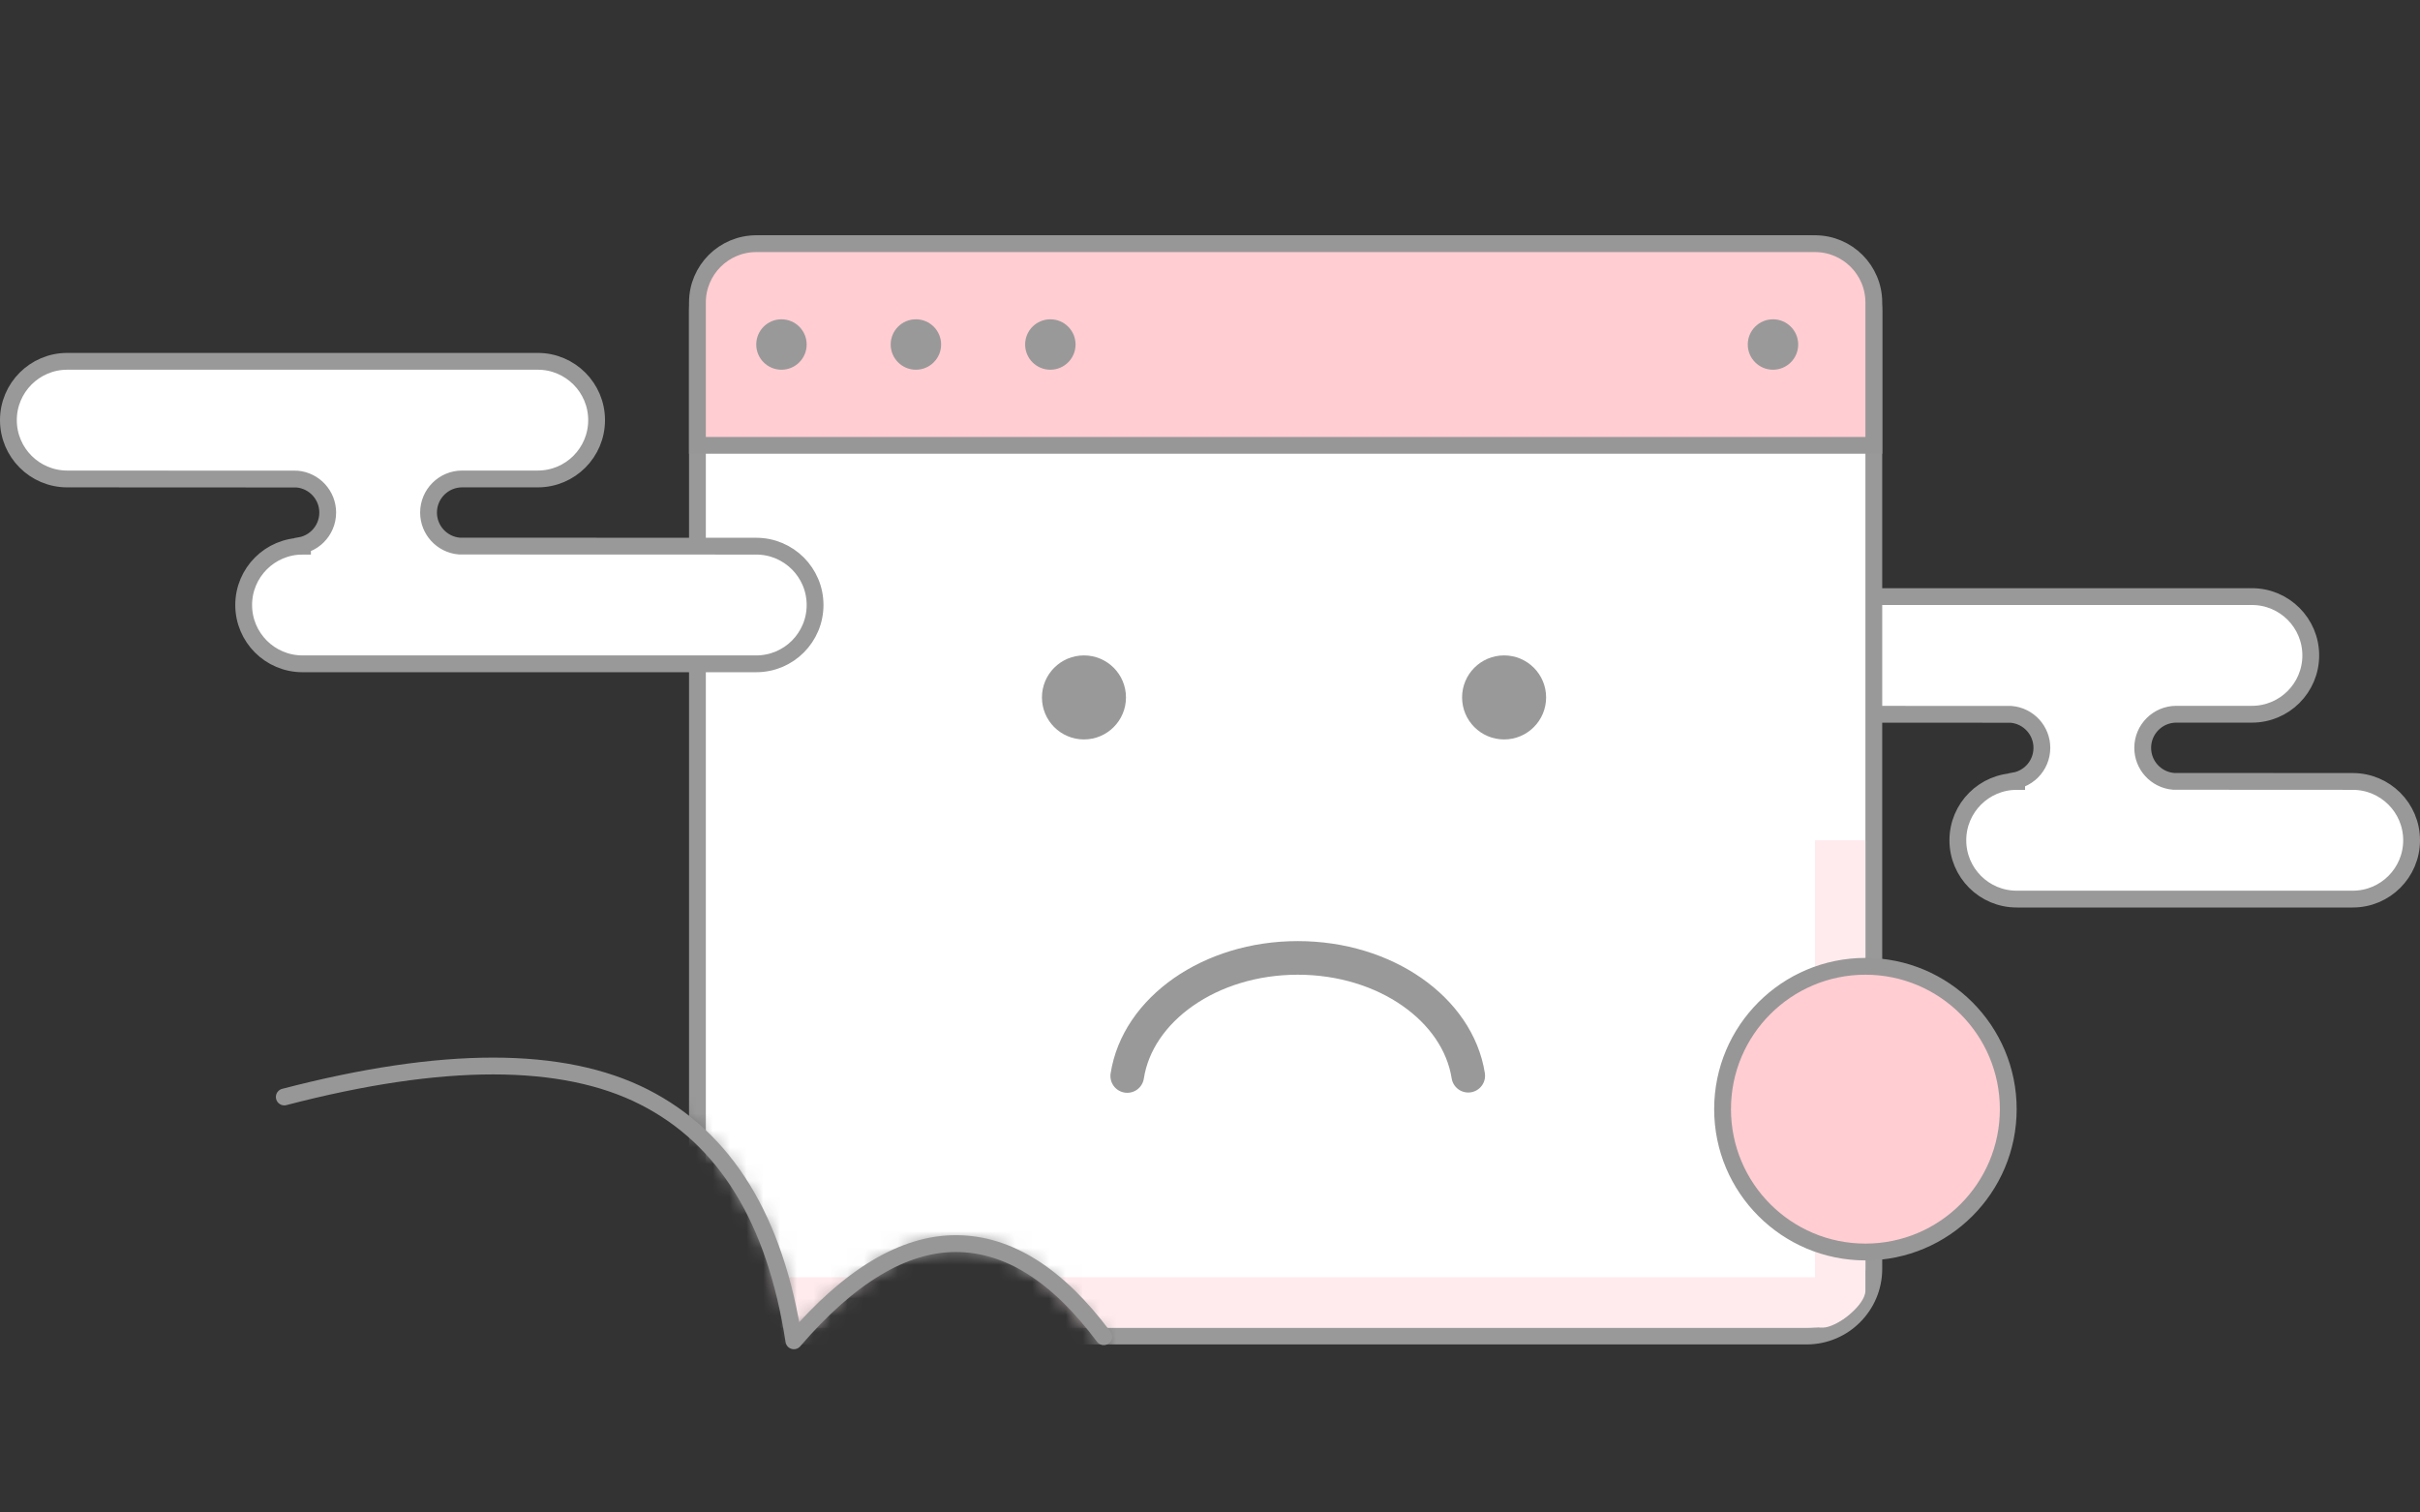 <?xml version="1.0" encoding="UTF-8"?>
<svg width="144px" height="90px" viewBox="0 0 144 90" version="1.1" xmlns="http://www.w3.org/2000/svg" xmlns:xlink="http://www.w3.org/1999/xlink">
    <rect x="0" y="0" width="144" height="90" fill="#333333" stroke="none"/>
    <title>编组 4</title>
    <defs>
        <path d="M0,64.507 C9.429,62.051 16.563,62.051 21.404,64.507 C26.245,66.964 29.218,71.8 30.322,79.017 C33.639,75.16 36.852,73.232 39.96,73.232 C43.069,73.232 45.969,75.16 48.661,79.017 L48.661,83.775 L104.084,88.388 C111.145,45.964 108.145,19.68 95.084,9.536 C82.023,-0.607 58.023,-2.659 23.084,3.382 L0,64.507 Z" id="path-1"></path>
    </defs>
    <g id="页面-1" stroke="none" stroke-width="1" fill="none" fill-rule="evenodd">
        <g id="画板" transform="translate(-959, -94)">
            <g id="编组-4" transform="translate(959, 94.768)">
                <path d="M134,34.732 C134.966,34.732 135.841,35.124 136.475,35.758 C137.108,36.391 137.5,37.266 137.5,38.232 C137.5,39.199 137.108,40.074 136.475,40.707 C135.841,41.341 134.966,41.732 134,41.732 L134,41.732 L129.5,41.732 C128.948,41.732 128.448,41.956 128.086,42.318 C127.724,42.68 127.5,43.18 127.5,43.732 C127.5,44.25 127.697,44.721 128.019,45.076 C128.35,45.441 128.813,45.682 129.333,45.726 L129.333,45.726 L140,45.732 C140.966,45.732 141.841,46.124 142.475,46.758 C143.108,47.391 143.5,48.266 143.5,49.232 C143.5,50.199 143.108,51.074 142.475,51.707 C141.841,52.341 140.966,52.732 140,52.732 L140,52.732 L120,52.732 C119.034,52.732 118.159,52.341 117.525,51.707 C116.892,51.074 116.5,50.199 116.5,49.232 C116.5,48.266 116.892,47.391 117.525,46.758 C118.159,46.124 119.034,45.732 120,45.732 L120,45.732 L120,45.667 L120.032,45.661 C120.314,45.583 120.571,45.445 120.789,45.262 L120.914,45.147 C121.276,44.785 121.5,44.285 121.5,43.732 C121.5,43.215 121.303,42.743 120.981,42.388 C120.65,42.024 120.187,41.782 119.667,41.739 L119.667,41.739 L106,41.732 C105.034,41.732 104.159,41.341 103.525,40.707 C102.892,40.074 102.5,39.199 102.5,38.232 C102.5,37.266 102.892,36.391 103.525,35.758 C104.159,35.124 105.034,34.732 106,34.732 L106,34.732 Z" id="形状结合备份" stroke="#999999" fill="#FFFFFF"></path>
                <g id="编组-3" transform="translate(16.916, 0)">
                    <mask id="mask-2" fill="white">
                        <use xlink:href="#path-1"></use>
                    </mask>
                    <g id="蒙版"></g>
                    <g mask="url(#mask-2)">
                        <g transform="translate(24.084, 13.232)">
                            <rect id="矩形" stroke="#999999" stroke-width="1" fill="#FFFFFF" fill-rule="evenodd" x="0.5" y="0.5" width="70" height="65" rx="4"></rect>
                            <g id="编组" stroke="none" stroke-width="1" fill="none" fill-rule="evenodd" transform="translate(21, 25)">
                                <path d="M25.367,25.01 C24.744,21.059 20.439,18 15.222,18 C9.997,18 5.688,21.068 5.075,25.027" id="椭圆形" stroke="#999999" stroke-width="2" stroke-linecap="round" stroke-linejoin="round"></path>
                                <circle id="椭圆形" fill="#999999" cx="2.5" cy="2.5" r="2.5"></circle>
                                <circle id="椭圆形备份-4" fill="#999999" cx="27.5" cy="2.5" r="2.5"></circle>
                            </g>
                            <path d="M67,0.5 C67.966,0.5 68.841,0.892 69.475,1.525 C70.108,2.159 70.5,3.034 70.5,4 L70.5,4 L70.5,12.5 L0.5,12.5 L0.5,4 C0.5,3.034 0.892,2.159 1.525,1.525 C2.159,0.892 3.034,0.5 4,0.5 L4,0.5 Z" id="矩形" stroke="#979797" stroke-width="1" fill="#FFCDD2" fill-rule="evenodd"></path>
                            <path d="M68.5,36 L70,36 L70,62.801 C70,63.674 68.292,65 67.463,65 C66.635,65 67,64.292 67,63.418 L67,36 L68.5,36 Z" id="圆角矩形_945" stroke="none" fill="#FFEBEE" fill-rule="nonzero"></path>
                            <path d="M1,62 L70,62 C70,63.657 68.657,65 67,65 L4,65 C2.343,65 1,63.657 1,62 L1,62 L1,62 Z" id="圆角矩形_946" stroke="none" fill="#FFEBEE" fill-rule="nonzero"></path>
                            <circle id="椭圆形" stroke="none" fill="#999999" fill-rule="evenodd" cx="5.5" cy="6.5" r="1.5"></circle>
                            <circle id="椭圆形备份" stroke="none" fill="#999999" fill-rule="evenodd" cx="13.5" cy="6.5" r="1.5"></circle>
                            <circle id="椭圆形备份-2" stroke="none" fill="#999999" fill-rule="evenodd" cx="21.5" cy="6.5" r="1.5"></circle>
                            <circle id="椭圆形备份-3" stroke="none" fill="#999999" fill-rule="evenodd" cx="64.5" cy="6.5" r="1.5"></circle>
                            <g id="编组-2" stroke="none" stroke-width="1" fill="none" fill-rule="evenodd" transform="translate(61, 43)">
                                <circle id="椭圆形" stroke="#979797" fill="#FFCDD2" cx="9" cy="9" r="8.5"></circle>
                                <path d="" id="形状结合" stroke="#979797" fill="#D8D8D8" transform="translate(9, 9.5) rotate(-315) translate(-9, -9.5) "></path>
                            </g>
                        </g>
                    </g>
                </g>
                <path d="M32,20.732 C32.966,20.732 33.841,21.124 34.475,21.758 C35.108,22.391 35.5,23.266 35.5,24.232 C35.5,25.199 35.108,26.074 34.475,26.707 C33.841,27.341 32.966,27.732 32,27.732 L32,27.732 L27.5,27.732 C26.948,27.732 26.448,27.956 26.086,28.318 C25.724,28.68 25.5,29.18 25.5,29.732 C25.5,30.25 25.697,30.721 26.019,31.076 C26.35,31.441 26.813,31.682 27.333,31.726 L27.333,31.726 L45,31.732 C45.966,31.732 46.841,32.124 47.475,32.758 C48.108,33.391 48.5,34.266 48.5,35.232 C48.5,36.199 48.108,37.074 47.475,37.707 C46.841,38.341 45.966,38.732 45,38.732 L45,38.732 L18,38.732 C17.034,38.732 16.159,38.341 15.525,37.707 C14.892,37.074 14.5,36.199 14.5,35.232 C14.5,34.266 14.892,33.391 15.525,32.758 C16.159,32.124 17.034,31.732 18,31.732 L18,31.732 L18,31.667 L18.032,31.661 C18.314,31.583 18.571,31.445 18.789,31.262 L18.914,31.147 C19.276,30.785 19.5,30.285 19.5,29.732 C19.5,29.215 19.303,28.743 18.981,28.388 C18.65,28.024 18.187,27.782 17.667,27.739 L17.667,27.739 L4,27.732 C3.034,27.732 2.159,27.341 1.525,26.707 C0.892,26.074 0.5,25.199 0.5,24.232 C0.5,23.266 0.892,22.391 1.525,21.758 C2.159,21.124 3.034,20.732 4,20.732 L4,20.732 Z" id="形状结合" stroke="#999999" fill="#FFFFFF"></path>
                <path d="M16.916,64.507 C26.345,62.051 33.479,62.051 38.32,64.507 C43.161,66.964 46.133,71.8 47.238,79.017 C50.555,75.16 53.768,73.232 56.876,73.232 C59.985,73.232 62.918,75.079 65.676,78.772" id="路径-2" stroke="#979797" stroke-linecap="round" stroke-linejoin="round"></path>
            </g>
        </g>
    </g>
</svg>